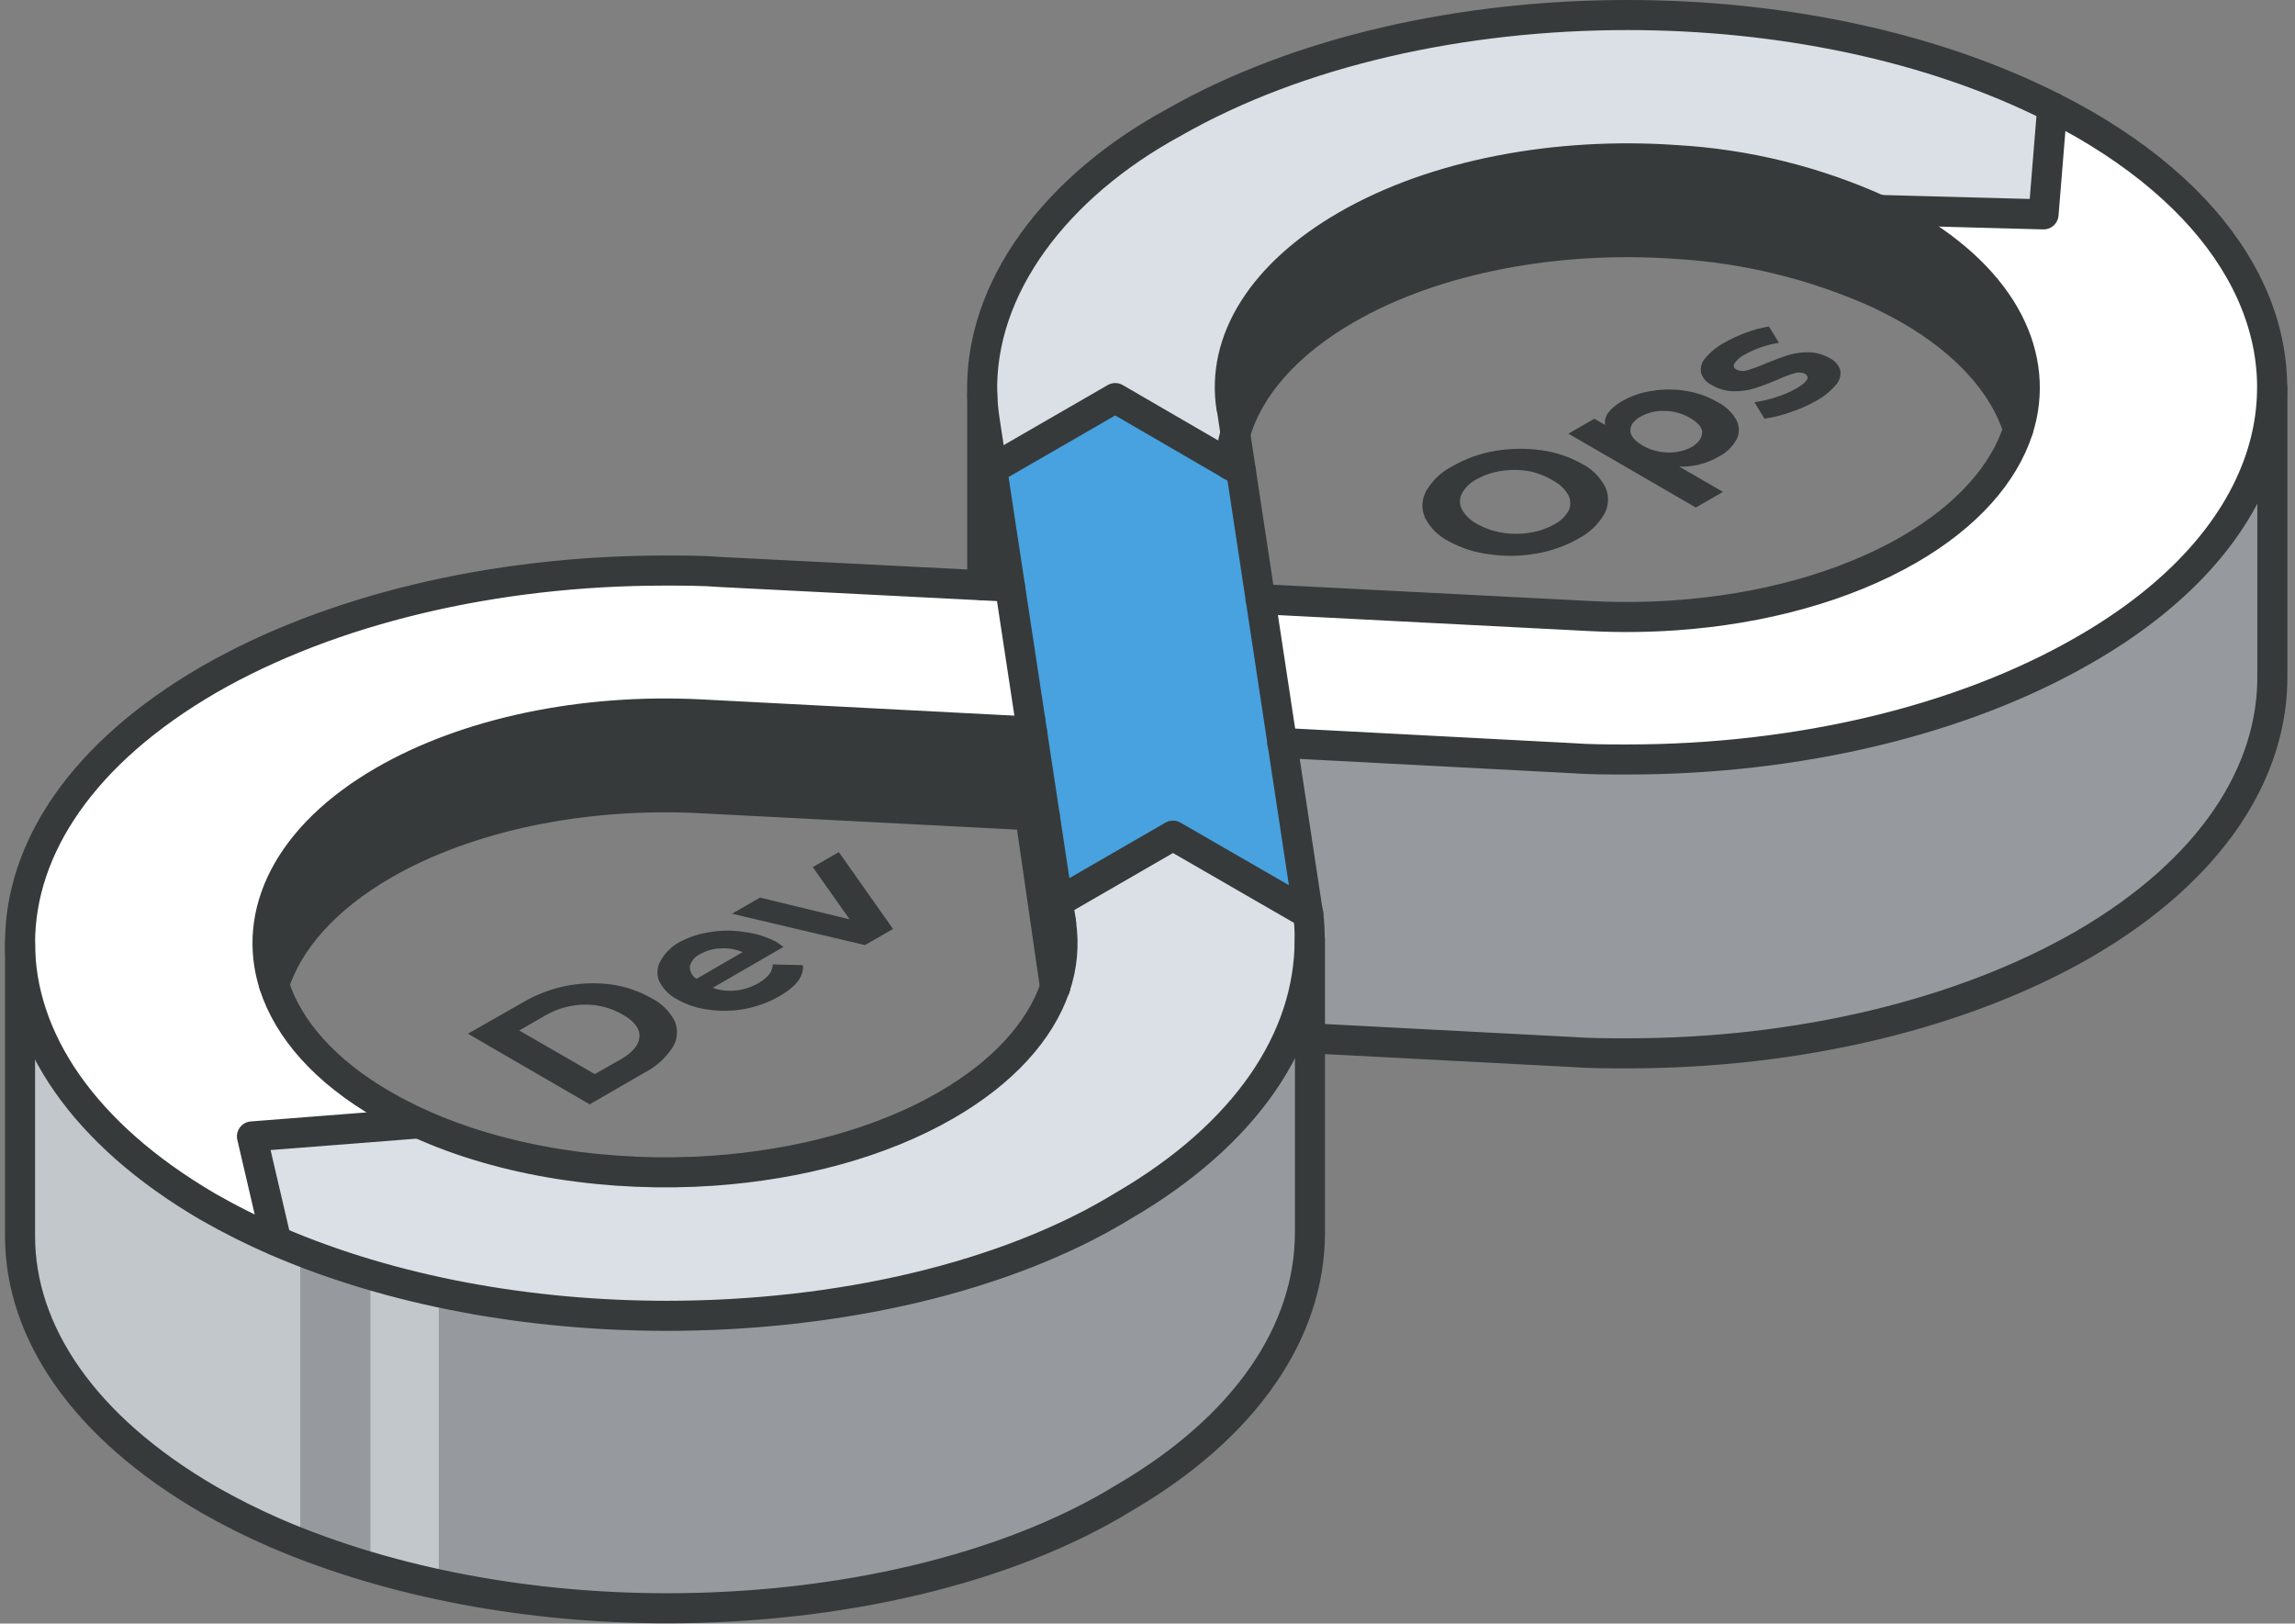 <svg xmlns="http://www.w3.org/2000/svg" width="229" height="162" viewBox="0 0 229 162" fill="none"><rect x="0" y="0" width="229" height="162" fill="#808080" stroke="none"/><g clip-path="url(#clip0_63_1144)"><path d="M46.69 103.14L52.209 100C53.537 99.218 54.988 98.667 56.499 98.37C57.979 98.08 59.495 98.032 60.989 98.23C62.397 98.425 63.755 98.886 64.99 99.59C66.006 100.09 66.831 100.908 67.34 101.92C67.512 102.339 67.581 102.792 67.541 103.243C67.501 103.694 67.353 104.128 67.109 104.51C66.424 105.565 65.477 106.423 64.359 107L58.84 110.19L46.69 103.14ZM61.91 105.72C63.13 105.02 63.76 104.26 63.809 103.45C63.859 102.64 63.3 101.9 62.139 101.24C60.976 100.56 59.647 100.213 58.3 100.24C56.92 100.265 55.571 100.644 54.38 101.34L51.809 102.82L59.349 107.17L61.91 105.72Z" fill="#373A3A"></path><path d="M78.18 94.48L71.12 98.56C71.846 98.824 72.623 98.916 73.39 98.83C74.194 98.754 74.972 98.504 75.67 98.1C76.079 97.88 76.442 97.585 76.74 97.23C76.966 96.944 77.096 96.594 77.11 96.23L80.11 96.3C80.24 97.39 79.46 98.43 77.77 99.4C75.651 100.615 73.189 101.089 70.77 100.75C69.668 100.627 68.6 100.288 67.63 99.75C66.846 99.357 66.206 98.727 65.8 97.95C65.658 97.633 65.591 97.288 65.603 96.942C65.615 96.595 65.707 96.256 65.87 95.95C66.308 95.124 66.979 94.446 67.8 94C68.758 93.491 69.797 93.153 70.87 93C72.009 92.81 73.171 92.81 74.31 93C75.426 93.136 76.507 93.475 77.5 94L78.18 94.48ZM68.84 96.4C68.821 96.652 68.873 96.904 68.99 97.129C69.106 97.353 69.283 97.54 69.5 97.67L74.1 95C73.415 94.711 72.672 94.585 71.93 94.63C71.207 94.645 70.499 94.841 69.87 95.2C69.619 95.31 69.396 95.475 69.218 95.682C69.04 95.89 68.911 96.135 68.84 96.4Z" fill="#373A3A"></path><path d="M83.699 85.02L89.109 92.69L86.309 94.3L73.039 91.17L75.839 89.56L84.779 91.73L81.099 86.52L83.699 85.02Z" fill="#373A3A"></path><path d="M153.25 55.24C151.723 55.508 150.164 55.532 148.63 55.31C147.198 55.139 145.813 54.695 144.55 54C143.526 53.489 142.695 52.661 142.18 51.64C141.995 51.215 141.911 50.752 141.936 50.289C141.96 49.825 142.091 49.374 142.32 48.97C142.933 47.926 143.831 47.08 144.91 46.53C146.214 45.773 147.643 45.255 149.13 45C150.66 44.734 152.221 44.707 153.76 44.92C155.197 45.108 156.586 45.57 157.85 46.28C158.866 46.794 159.69 47.622 160.2 48.64C160.386 49.065 160.471 49.527 160.448 49.99C160.426 50.454 160.296 50.905 160.07 51.31C159.46 52.347 158.569 53.19 157.5 53.74C156.184 54.49 154.745 54.998 153.25 55.24ZM156.5 51C156.623 50.753 156.687 50.481 156.687 50.205C156.687 49.929 156.623 49.657 156.5 49.41C156.145 48.789 155.616 48.285 154.98 47.96C154.218 47.493 153.378 47.168 152.5 47C151.592 46.85 150.667 46.85 149.76 47C148.902 47.123 148.075 47.405 147.32 47.83C146.707 48.145 146.202 48.636 145.87 49.24C145.744 49.486 145.679 49.759 145.679 50.035C145.679 50.311 145.744 50.584 145.87 50.83C146.228 51.448 146.755 51.951 147.39 52.28C148.168 52.718 149.018 53.012 149.9 53.15C150.81 53.3 151.739 53.3 152.65 53.15C153.507 53.027 154.335 52.745 155.09 52.32C155.674 52.02 156.162 51.563 156.5 51Z" fill="#373A3A"></path><path d="M164.86 39C165.972 38.815 167.108 38.815 168.22 39C169.326 39.173 170.391 39.549 171.36 40.11C172.163 40.509 172.829 41.139 173.27 41.92C173.425 42.22 173.506 42.553 173.506 42.89C173.506 43.228 173.425 43.56 173.27 43.86C172.863 44.591 172.247 45.183 171.5 45.56C170.308 46.259 168.941 46.606 167.56 46.56L171.92 49.08L169.21 50.64L156.5 43.27L159.09 41.78L160.16 42.4C160.02 41.55 160.6 40.75 161.88 40.01C162.802 39.491 163.812 39.148 164.86 39ZM169.86 43.17C169.86 42.65 169.43 42.17 168.64 41.7C167.865 41.251 166.986 41.01 166.09 41C165.248 40.965 164.413 41.165 163.68 41.58C162.98 41.98 162.68 42.45 162.68 42.97C162.68 43.49 163.11 43.97 163.89 44.45C164.67 44.896 165.551 45.137 166.45 45.15C167.291 45.178 168.124 44.978 168.86 44.57C169.5 44.15 169.85 43.68 169.83 43.15L169.86 43.17Z" fill="#373A3A"></path><path d="M178.55 41.16C177.743 41.449 176.909 41.653 176.06 41.77L175.06 40.13C175.793 40.026 176.516 39.859 177.22 39.63C177.916 39.418 178.587 39.129 179.22 38.77C180.36 38.11 180.65 37.62 180.09 37.29C179.775 37.148 179.419 37.127 179.09 37.23C178.497 37.404 177.918 37.625 177.36 37.89C176.48 38.26 175.71 38.55 175.07 38.75C174.389 38.956 173.681 39.054 172.97 39.04C172.201 39.023 171.45 38.805 170.79 38.41C170.542 38.293 170.321 38.126 170.14 37.919C169.959 37.713 169.823 37.471 169.74 37.21C169.689 36.948 169.701 36.677 169.774 36.42C169.847 36.163 169.979 35.927 170.16 35.73C170.701 35.091 171.359 34.562 172.1 34.17C172.797 33.776 173.526 33.441 174.28 33.17C175.001 32.898 175.748 32.701 176.51 32.58L177.51 34.21C176.323 34.386 175.178 34.776 174.13 35.36C173.702 35.56 173.336 35.871 173.07 36.26C173.036 36.311 173.013 36.369 173.004 36.429C172.996 36.49 173 36.552 173.019 36.611C173.037 36.669 173.068 36.723 173.11 36.768C173.151 36.813 173.203 36.848 173.26 36.87C173.592 37.036 173.976 37.064 174.33 36.95C174.952 36.762 175.563 36.539 176.16 36.28C177.05 35.91 177.81 35.63 178.44 35.43C179.107 35.227 179.803 35.132 180.5 35.15C181.251 35.17 181.985 35.384 182.63 35.77C182.869 35.889 183.082 36.056 183.254 36.261C183.426 36.465 183.554 36.703 183.63 36.96C183.669 37.226 183.647 37.498 183.566 37.754C183.484 38.011 183.345 38.245 183.16 38.44C182.596 39.088 181.918 39.627 181.16 40.03C180.33 40.493 179.455 40.871 178.55 41.16Z" fill="#373A3A"></path><path d="M226.729 67.21C227.039 76.95 220.729 86.76 207.909 94.21C195.759 101.21 179.429 105.1 162.409 105.1C160.529 105.1 158.629 105.1 156.729 104.96L129.229 103.52L127.949 74.21C127.949 74.21 160.529 75.86 162.409 75.86C179.409 75.86 195.759 71.99 207.909 64.97C217.259 59.57 223.969 50.97 226.359 43.97L226.729 67.21Z" fill="#969A9E"></path><path d="M207.91 12.37C223.66 21.46 229.5 34.13 225.5 45.89C223.12 52.89 217.25 59.54 207.9 64.89C195.75 71.89 179.42 75.78 162.4 75.78C160.52 75.78 158.62 75.78 156.72 75.64L127.94 74.13L125.76 59.73L158.88 61.43C161.609 61.564 164.344 61.537 167.07 61.35C175.84 60.75 184.07 58.48 190.43 54.81C196.32 51.41 199.96 47.19 201.37 42.81C203.66 35.64 200.01 27.96 190.43 22.43C189.5 21.89 188.54 21.43 187.53 20.92L203.9 21.36L204.77 10.66C205.85 11.23 206.89 11.79 207.91 12.37Z" fill="white"></path><path d="M204.78 10.69L203.91 21.39L187.5 21C181.085 18.096 174.19 16.401 167.16 16C155.47 15.18 143.26 17.35 134.3 22.53C125.98 27.33 121.76 33.98 122.84 40.75C122.84 40.81 122.99 41.75 123.22 43.3C122.929 44.317 122.755 45.364 122.7 46.42L111.25 39.81L99 46.83L98.25 41.92C98.121 41.075 98.04 40.224 98.01 39.37C97.68 28.68 105.45 18.57 117.09 12.24C129.61 5.08 146 1.5 162.39 1.5C177.5 1.5 192.65 4.57 204.78 10.69Z" fill="#DAE0E5"></path><path d="M190.439 22.46C200.019 27.99 203.669 35.67 201.379 42.84C199.969 38.43 196.319 34.22 190.439 30.84C189.509 30.31 188.549 29.84 187.539 29.33C181.123 26.431 174.228 24.736 167.199 24.33C155.509 23.51 143.299 25.68 134.339 30.85C128.419 34.27 124.609 38.61 123.259 43.27C123.029 41.71 122.889 40.78 122.879 40.72C121.799 33.95 126.019 27.3 134.339 22.5C143.339 17.32 155.509 15.15 167.199 15.97C174.217 16.386 181.099 18.091 187.499 21C188.549 21.42 189.499 21.92 190.439 22.46Z" fill="#373A3A"></path><path d="M43.79 128.9V158.14C41.47 157.64 39.193 157.06 36.96 156.4C34.56 155.7 32.227 154.9 29.96 154C29.15 153.69 28.35 153.36 27.56 153C25.253 151.995 23.003 150.863 20.82 149.61C8.27 142.38 2 132.86 2 123.34V94.1C2 103.62 8.28 113.15 20.82 120.39C23.001 121.644 25.251 122.772 27.56 123.77C28.353 124.11 29.153 124.443 29.96 124.77C32.233 125.67 34.567 126.47 36.96 127.17C39.187 127.823 41.463 128.4 43.79 128.9Z" fill="#C2C7CC"></path><path d="M112.099 120.25C100.389 127.43 83.619 131.25 66.519 131.25C58.881 131.265 51.263 130.478 43.789 128.9V158.14C51.256 159.716 58.868 160.504 66.499 160.49C83.599 160.49 100.369 156.67 112.079 149.49C124.239 142.4 130.649 132.89 130.649 122.99V93.76C130.669 103.66 124.259 113.17 112.099 120.25Z" fill="#969A9E"></path><path d="M36.961 156.4V127.16C34.561 126.46 32.228 125.66 29.961 124.76V154L36.961 156.4Z" fill="#969A9E"></path><path d="M130.5 91.16C130.597 92.023 130.643 92.891 130.64 93.76C130.64 103.66 124.23 113.17 112.07 120.25C100.36 127.43 83.59 131.25 66.49 131.25C52.92 131.25 39.18 128.84 27.49 123.77L25.07 113.39L41.72 112.09C50.23 115.97 60.86 117.54 71.11 116.83C79.6 116.23 87.83 114.06 94.33 110.3C99.97 107.04 103.7 102.94 105.21 98.53C105.924 96.459 106.126 94.246 105.8 92.08C105.8 91.87 105.68 91.34 105.49 90.08L116.98 83.44L130.5 91.16Z" fill="#DAE0E5"></path><path d="M130.5 91.16L117.01 83.38L105.55 90C105.33 88.47 99.65 51.1 99 46.81L111.28 39.72L123.82 47C124.35 50.41 130.5 91.13 130.5 91.16Z" fill="#47A2DF"></path><path d="M123.82 47L122.73 46.37C122.785 45.314 122.959 44.267 123.25 43.25C123.41 44.24 123.6 45.5 123.82 47Z" fill="white"></path><path d="M105.869 92.08C106.195 94.246 105.993 96.459 105.279 98.53L102.789 81.34L104.249 81.42C104.929 85.87 105.819 91.77 105.859 91.98L105.869 92.08Z" fill="white"></path><path d="M102.789 72.99V71.77L104.249 81.42L102.789 81.34V72.99Z" fill="white"></path><path d="M102.791 73V81.35L69.851 79.65C58.111 79.06 46.621 81.47 38.301 86.27C32.411 89.67 28.771 93.88 27.351 98.27C25.071 91.11 28.721 83.43 38.301 77.9C46.621 73.1 58.111 70.69 69.851 71.28L102.791 73Z" fill="#373A3A"></path><path d="M27.35 98.28C28.76 102.68 32.41 106.9 38.3 110.28C39.42 110.92 40.58 111.52 41.79 112.07L25.14 113.37L27.56 123.75C25.253 122.748 23.003 121.62 20.82 120.37C8.28 113.14 2 103.62 2 94.1C2 84.58 8.28 75.1 20.82 67.82C32.97 60.82 49.3 56.93 66.32 56.93C68.21 56.93 70.11 56.93 72.01 57.08L100.78 58.54L102.78 71.77V73L69.85 71.28C58.11 70.69 46.62 73.1 38.3 77.9C28.72 83.43 25.07 91.11 27.35 98.28Z" fill="white"></path><path d="M100.78 58.54L98.26 58.4C98.1 57.4 98.02 48.23 98.01 47.21V39.37C98.04 40.224 98.12 41.075 98.25 41.92L100.78 58.54Z" fill="white"></path><path d="M104.25 81.42L69.85 79.64C58.11 79.05 46.62 81.46 38.3 86.26C32.41 89.66 28.77 93.87 27.35 98.26" stroke="#373A3A" stroke-width="3" stroke-linecap="round" stroke-linejoin="round"></path><path d="M201.38 42.84C199.97 38.43 196.32 34.22 190.44 30.84C189.51 30.31 188.55 29.84 187.54 29.33C181.124 26.431 174.229 24.736 167.2 24.33C155.51 23.51 143.3 25.68 134.34 30.85C128.42 34.27 124.61 38.61 123.26 43.27C122.969 44.287 122.795 45.334 122.74 46.39" stroke="#373A3A" stroke-width="3" stroke-linecap="round" stroke-linejoin="round"></path><path d="M99 46.83L98.25 41.92C98.121 41.075 98.04 40.224 98.01 39.37C97.68 28.68 105.45 18.57 117.09 12.24C129.61 5.08 146 1.5 162.39 1.5C177.54 1.5 192.65 4.57 204.78 10.69C205.85 11.23 206.89 11.79 207.91 12.37C223.66 21.46 229.5 34.13 225.5 45.89C223.12 52.89 217.25 59.54 207.9 64.89C195.75 71.89 179.42 75.78 162.4 75.78C160.52 75.78 158.62 75.78 156.72 75.64L127.95 74.13" stroke="#373A3A" stroke-width="3" stroke-linecap="round" stroke-linejoin="round"></path><path d="M204.779 10.69L203.909 21.39L187.539 20.95" stroke="#373A3A" stroke-width="3" stroke-linecap="round" stroke-linejoin="round"></path><path d="M27.561 123.77L25.141 113.39L41.791 112.09" stroke="#373A3A" stroke-width="3" stroke-linecap="round" stroke-linejoin="round"></path><path d="M105.551 90.02L117.041 83.38L130.541 91.17" stroke="#373A3A" stroke-width="3" stroke-linecap="round" stroke-linejoin="round"></path><path d="M125.77 59.78L158.89 61.48C161.619 61.614 164.354 61.587 167.08 61.4C175.85 60.8 184.08 58.53 190.44 54.86C196.33 51.46 199.97 47.24 201.38 42.86C203.66 35.69 200.02 28.01 190.44 22.48C189.51 21.94 188.55 21.48 187.54 20.97C181.125 18.066 174.23 16.371 167.2 15.97C155.51 15.15 143.3 17.32 134.34 22.5C126.02 27.3 121.8 33.95 122.88 40.72C122.88 40.78 130.53 91.17 130.54 91.2C130.646 92.062 130.693 92.931 130.68 93.8C130.68 103.7 124.27 113.21 112.11 120.29C100.4 127.47 83.63 131.29 66.53 131.29C52.96 131.29 39.22 128.87 27.53 123.81C25.223 122.808 22.973 121.68 20.79 120.43C8.28 113.14 2 103.62 2 94.1C2 84.58 8.28 75.1 20.82 67.82C32.97 60.82 49.3 56.93 66.32 56.93C68.21 56.93 70.11 56.93 72.01 57.08L100.78 58.54" stroke="#373A3A" stroke-width="3" stroke-linecap="round" stroke-linejoin="round"></path><path d="M2 94.1V123.34C2 132.86 8.27 142.34 20.82 149.63C23.003 150.876 25.253 152.001 27.56 153C39.21 158 52.95 160.47 66.56 160.47C83.66 160.47 100.43 156.65 112.14 149.47C124.3 142.38 130.71 132.87 130.71 122.97V93.76" stroke="#373A3A" stroke-width="3" stroke-linecap="round" stroke-linejoin="round"></path><path d="M105.55 90C105.33 88.47 99.65 51.1 99 46.81L111.28 39.72L123.82 47" stroke="#373A3A" stroke-width="3" stroke-linecap="round" stroke-linejoin="round"></path><path d="M105.869 92.04V92.07V92.08V92.04Z" stroke="#373A3A" stroke-width="3" stroke-linecap="round" stroke-linejoin="round"></path><path d="M105.871 92.08C105.871 91.87 105.751 91.34 105.561 90.08" stroke="#373A3A" stroke-width="3" stroke-linecap="round" stroke-linejoin="round"></path><path d="M105.869 92.08C106.195 94.246 105.993 96.459 105.279 98.53" stroke="#373A3A" stroke-width="3" stroke-linecap="round" stroke-linejoin="round"></path><path d="M102.971 73L69.851 71.28C58.111 70.69 46.621 73.1 38.301 77.9C28.721 83.43 25.071 91.11 27.351 98.28C28.761 102.68 32.411 106.9 38.301 110.28C39.421 110.92 40.581 111.52 41.791 112.07C50.301 115.94 60.931 117.52 71.181 116.81C79.671 116.21 87.901 114.04 94.401 110.28C100.041 107.02 103.771 102.92 105.281 98.51" stroke="#373A3A" stroke-width="3" stroke-linecap="round" stroke-linejoin="round"></path><path d="M98.01 58.4V39.37" stroke="#373A3A" stroke-width="3" stroke-linecap="round" stroke-linejoin="round"></path><path d="M105.279 98.53L102.789 81.34V71.77" stroke="#373A3A" stroke-width="3" stroke-linecap="round" stroke-linejoin="round"></path><path d="M226.74 38.66C226.74 75.19 226.74 65.54 226.74 67.21C226.89 76.96 220.74 86.76 207.92 94.21C195.77 101.21 179.44 105.1 162.42 105.1C160.54 105.1 158.64 105.1 156.74 104.96L129.24 103.52" stroke="#373A3A" stroke-width="3" stroke-linecap="round" stroke-linejoin="round"></path></g><defs><clipPath id="clip0_63_1144"><rect width="227.74" height="161.99" fill="white" transform="translate(0.5)"></rect></clipPath></defs></svg>